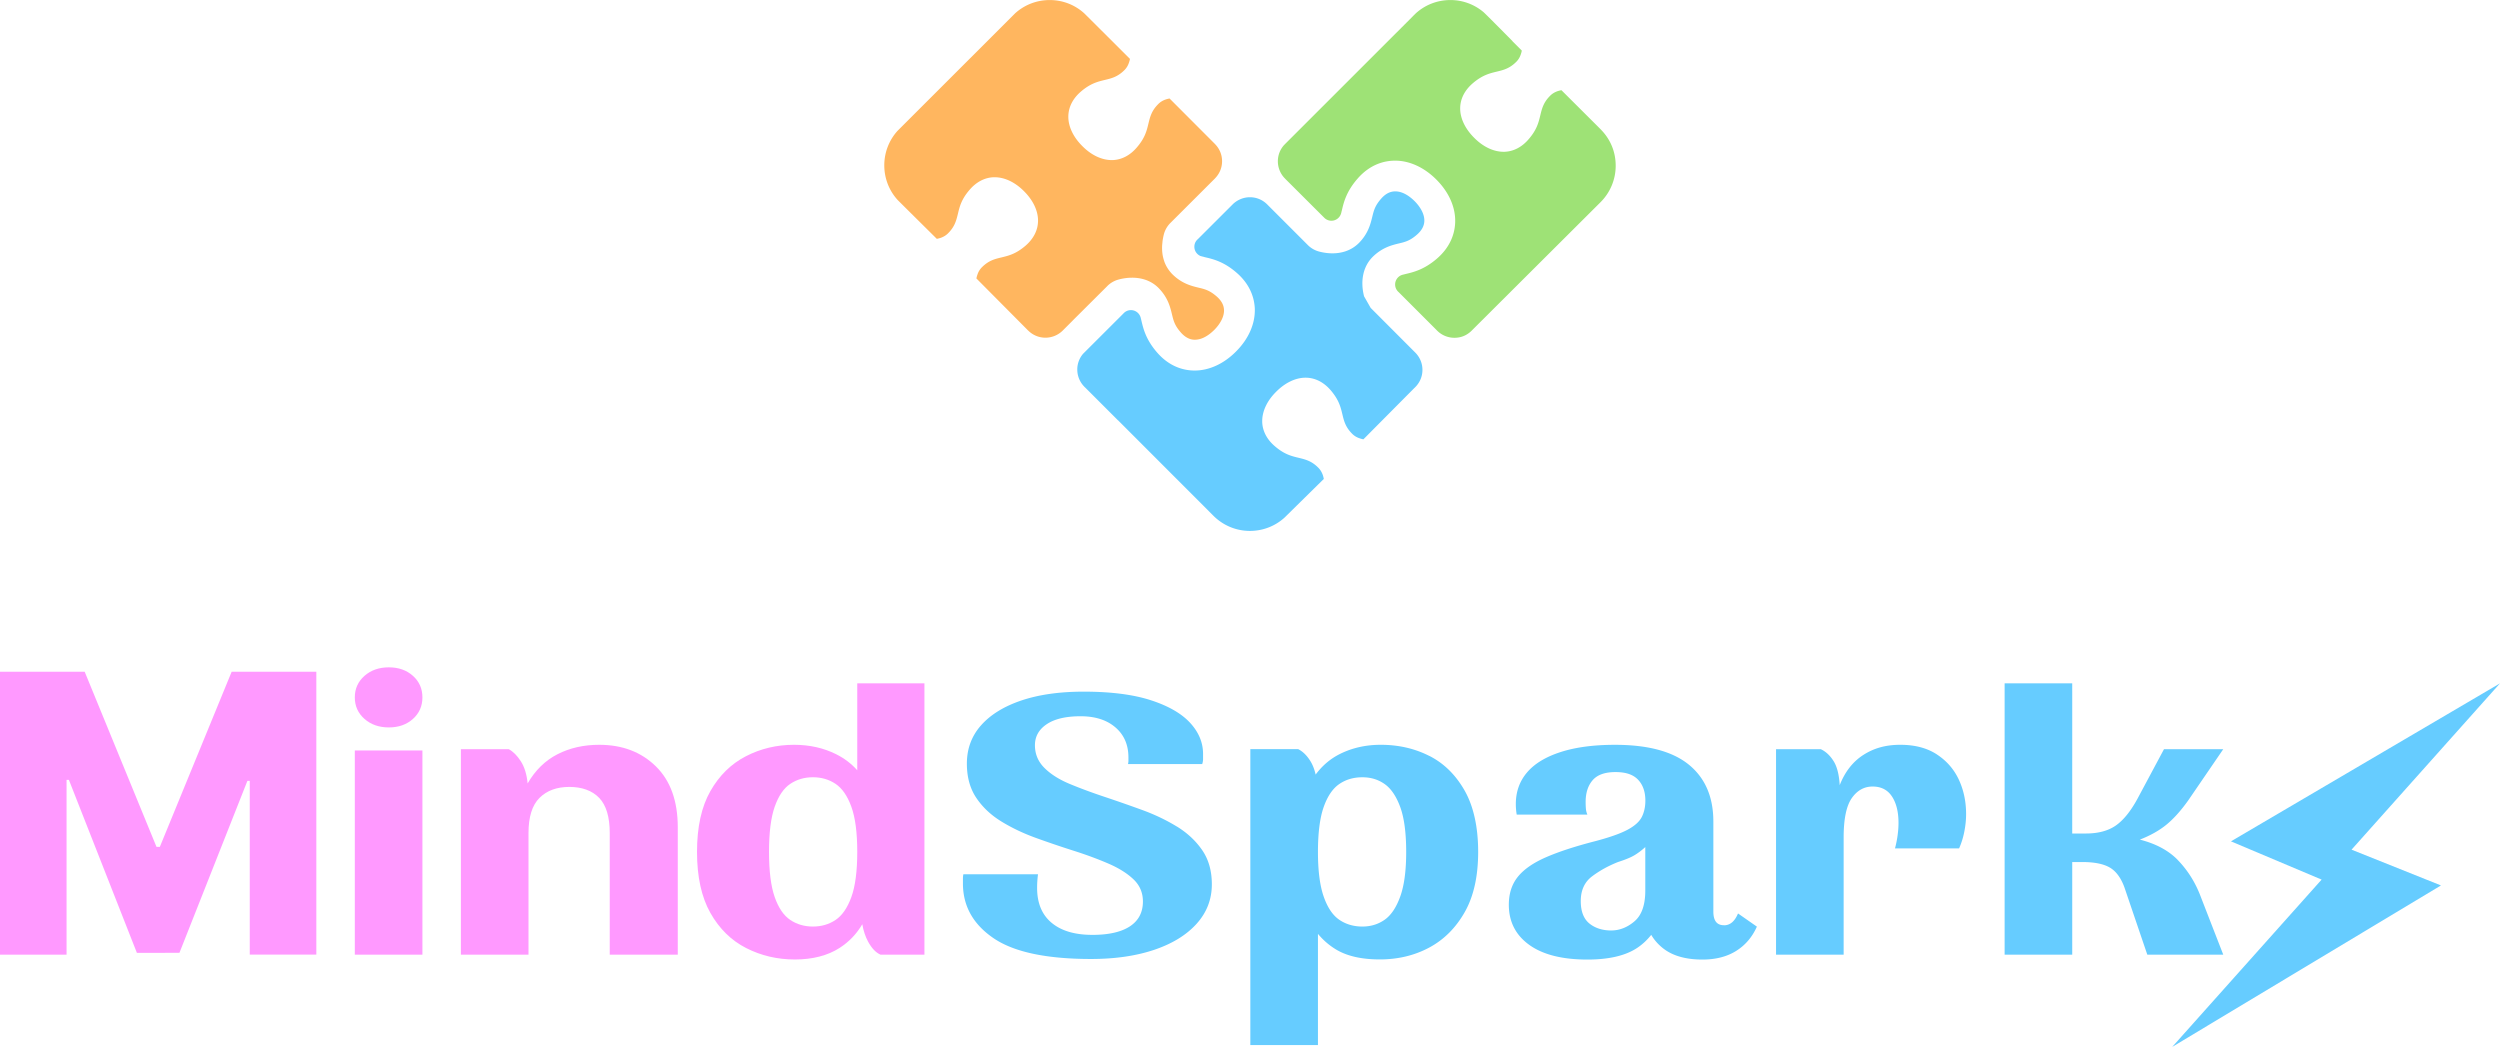 <?xml version="1.0" encoding="UTF-8"?>
<svg xmlns="http://www.w3.org/2000/svg" id="b" data-name="Layer 2" viewBox="0 0 1096.78 459.28">
  <defs>
    <style>.e{fill:#6cf}.g{fill:#f9f}</style>
  </defs>
  <g id="c" data-name="Layer 1">
    <path d="M485.84 125.44c1.38-1.36 3.09-2.33 4.96-2.82 1.99-.53 3.96-.79 5.9-.79 3.23 0 7.85.77 11.56 4.5 4.11 4.18 5.12 8.35 5.86 11.41.7 2.91 1.18 4.96 3.81 7.98 2.86 3.32 5.44 3.32 6.29 3.32 3.45 0 6.51-2.34 8.48-4.29 2.82-2.84 4.39-6.03 4.29-8.74-.07-2.19-1.16-4.17-3.28-6.01-3.08-2.65-5.2-3.17-7.89-3.8-3.12-.76-7.3-1.77-11.43-5.84-.47-.46-.88-.95-1.28-1.45-.13-.16-.25-.33-.37-.5-.28-.38-.53-.78-.77-1.19-.09-.16-.19-.32-.28-.48-.29-.55-.55-1.12-.78-1.7-.06-.17-.11-.34-.17-.51-.16-.47-.3-.95-.42-1.44-.05-.2-.1-.39-.14-.59-.26-1.28-.38-2.64-.36-4.04 0-.61.06-1.24.13-1.87.03-.27.04-.53.07-.8.13-.92.3-1.86.54-2.82.48-1.95 1.49-3.74 2.91-5.16l19.44-19.41c.09-.09.17-.17.24-.26 1.86-1.94 2.99-4.53 2.99-7.41s-1.12-5.46-2.97-7.39a1.2 1.2 0 0 0-.22-.24L513.1 43.21c-.61.11-1.18.26-1.73.44-1.33.48-2.4 1.14-3.3 2.08-2.88 2.89-3.52 5.58-4.22 8.42-.76 3.19-1.53 6.43-5.18 10.62-2.93 3.41-6.58 5.31-10.5 5.46h-.44c-4.39 0-8.98-2.17-12.92-6.16-3.94-3.93-6.12-8.5-6.12-12.86 0-4.09 1.9-7.89 5.46-10.98 4.24-3.65 7.45-4.4 10.56-5.16 2.86-.68 5.57-1.33 8.48-4.2.94-.9 1.64-2.01 2.06-3.28.2-.55.37-1.14.48-1.75 0 0-19.87-19.83-20.02-19.96-4-3.65-9.33-5.86-15.19-5.86s-11.19 2.21-15.21 5.86l-.04.04-1.46 1.46-50 49.97-.02.02c-3.63 4-5.84 9.33-5.84 15.17s2.21 11.19 5.86 15.19c.37.41 17.18 17.05 17.18 17.05.61-.11 1.18-.26 1.73-.44 1.33-.48 2.4-1.14 3.3-2.08 2.88-2.89 3.52-5.58 4.22-8.42.76-3.19 1.53-6.43 5.18-10.62 2.93-3.41 6.58-5.31 10.5-5.46h.44c4.39 0 8.98 2.17 12.92 6.16 3.94 3.93 6.12 8.5 6.12 12.87 0 4.09-1.9 7.89-5.46 10.98-4.24 3.65-7.45 4.4-10.56 5.16-2.86.68-5.57 1.33-8.48 4.2-.94.9-1.64 2.01-2.06 3.28-.2.55-.37 1.14-.48 1.75l22.63 22.78s.07.07.13.11c1.94 1.92 4.59 3.1 7.52 3.1s5.64-1.2 7.59-3.13l3.65-3.65 1.29-1.31 14.6-14.54.06-.06z" style="fill:#ffb65f"></path>
    <path class="e" d="m601.34 135.1-2.91-5.11c-1.75-6.91-.35-13.23 3.85-17.36 4.15-4.05 8.31-5.07 11.35-5.81 2.76-.65 4.88-1.16 7.94-3.82 2.12-1.82 3.23-3.85 3.3-6.01.11-2.75-1.46-5.92-4.26-8.74-1.97-1.95-5.03-4.29-8.48-4.29-2.32 0-4.37 1.07-6.29 3.3-2.64 3.04-3.13 5.09-3.83 7.94-.76 3.1-1.77 7.26-5.81 11.37-3.78 3.8-8.4 4.57-11.63 4.57-2.4 0-4.48-.42-5.82-.77-1.9-.5-3.63-1.49-5.01-2.88l-17.62-17.62a.404.404 0 0 0-.13-.13.258.258 0 0 0-.09-.09.404.404 0 0 0-.13-.13c-1.93-1.86-4.53-2.99-7.41-2.99s-5.64 1.2-7.59 3.15l-15.19 15.17c-.06.04-.09.07-.13.11l-.35.35s-.07.07-.11.13c-.63.76-1.01 1.73-1.01 2.82 0 1.82 1.11 3.37 2.67 4.05h.02c.35.11.72.2 1.16.31.04 0 .07.02.11.02.28.09.55.17.87.24 3.45.81 8.15 1.94 13.69 6.76 6.3 5.44 7.83 11.59 8 15.79.2 6.65-2.75 13.33-8.33 18.87-5.31 5.33-11.74 8.26-18.06 8.26-4.39 0-10.84-1.38-16.55-8-4.83-5.6-5.95-10.27-6.76-13.68-.11-.46-.2-.85-.3-1.22-.04-.18-.07-.35-.13-.5a4.414 4.414 0 0 0-4.22-3.11c-1.14 0-2.19.44-2.97 1.16-.11.09-.2.18-.28.28l-16.35 16.33s0 .02-.02.02l-1.46 1.46v.02a10.547 10.547 0 0 0-2.45 6.8c0 2.84 1.11 5.44 2.91 7.34.15.18.31.35.5.5l14.38 14.38c.05.04.11.07.15.11l41.76 41.8.11.11c4.09 4.05 9.71 6.56 15.92 6.56 5.86 0 11.21-2.21 15.21-5.86.13-.13 17.21-16.94 17.21-16.94-.11-.61-.26-1.18-.44-1.73-.48-1.33-1.14-2.4-2.08-3.3-2.89-2.88-5.58-3.52-8.42-4.22-3.19-.76-6.43-1.53-10.62-5.18-3.41-2.93-5.31-6.58-5.46-10.51v-.44c0-4.39 2.17-8.98 6.16-12.92 3.93-3.94 8.5-6.12 12.86-6.12 4.09 0 7.89 1.9 10.98 5.46 3.65 4.24 4.41 7.45 5.16 10.56.68 2.86 1.33 5.57 4.2 8.48.9.94 2.01 1.64 3.28 2.06.55.2 1.14.37 1.75.48l22.36-22.52s.07-.04.09-.07l.59-.61c.07-.06.13-.11.15-.17 1.7-1.9 2.71-4.37 2.71-7.1 0-2.97-1.2-5.64-3.15-7.59l-19.57-19.61z"></path>
    <path d="M702.51 57.02c-.18-.2-17.49-17.45-17.49-17.45-.61.11-1.18.26-1.73.44-1.33.48-2.4 1.14-3.3 2.08-2.88 2.89-3.52 5.58-4.22 8.42-.76 3.19-1.53 6.43-5.18 10.62-2.93 3.41-6.58 5.31-10.51 5.46h-.44c-4.39 0-8.98-2.17-12.92-6.16-3.94-3.93-6.12-8.5-6.12-12.86 0-4.09 1.9-7.89 5.46-10.98 4.24-3.65 7.45-4.4 10.56-5.16 2.86-.68 5.57-1.33 8.48-4.2.94-.9 1.64-2.01 2.06-3.28.2-.55.37-1.14.48-1.75l-4.07-4.07s-.02-.06-.02-.09c0 0-11.74-11.91-12.75-12.75-.04-.04-.09-.07-.13-.11A22.494 22.494 0 0 0 636.29.02c-5.84 0-11.19 2.21-15.19 5.86l-.04.04-1.2 1.18c-.09.11-.2.22-.31.33L564.2 62.76s-.05.02-.07.07l-.04.02v.02l-.64.65c-.07.04-.09.07-.11.11-1.71 1.9-2.73 4.39-2.73 7.13s1.07 5.36 2.86 7.28c.02.04.04.07.09.09l.35.37.05.06 17.03 16.99a4.408 4.408 0 0 0 7.29-1.7c.07-.18.13-.39.17-.59.07-.33.17-.72.28-1.12.79-3.39 1.92-8.07 6.76-13.66 5.71-6.62 12.16-8 16.57-8 6.32 0 12.74 2.95 18.08 8.29 5.57 5.58 8.5 12.27 8.26 18.84-.15 4.17-1.64 10.36-8 15.85-5.58 4.81-10.25 5.92-13.66 6.73-.42.11-.81.2-1.16.29-.18.04-.37.09-.55.15a4.418 4.418 0 0 0-2.97 4.18c0 1.22.5 2.32 1.29 3.11l17.14 17.14c1.95 1.94 4.63 3.13 7.59 3.13s5.38-1.09 7.3-2.88c.18-.17.37-.35.53-.53l56.29-56.1c4.09-4.09 6.62-9.75 6.62-15.98s-2.4-11.61-6.32-15.67z" style="fill:#9ee276"></path>
    <g>
      <path class="g" d="M155.66 329.25h29.66v89.56h-29.66zM159.91 315.4c2.83 2.49 6.39 3.73 10.67 3.73s7.81-1.24 10.58-3.73c2.78-2.49 4.16-5.64 4.16-9.45s-1.39-6.97-4.16-9.45c-2.78-2.49-6.3-3.73-10.58-3.73s-7.84 1.24-10.67 3.73-4.25 5.64-4.25 9.45 1.42 6.97 4.25 9.45zM262.88 326.75c-6.81 0-12.9 1.38-18.3 4.14-5.39 2.76-9.76 7.03-13.1 12.81-.38-3.98-1.38-7.22-2.99-9.73-1.61-2.5-3.37-4.27-5.3-5.3H202.2v90.14h29.66v-53.35c0-7.06 1.6-12.2 4.82-15.41 3.21-3.21 7.58-4.82 13.1-4.82s10.02 1.61 13.1 4.82 4.62 8.35 4.62 15.41v53.35h29.85v-55.85c0-11.56-3.21-20.48-9.63-26.77-6.42-6.29-14.7-9.44-24.85-9.44zM376.09 337.93c-2.53-2.86-5.6-5.21-9.25-7.04-5.52-2.76-11.69-4.14-18.49-4.14-7.58 0-14.61 1.67-21.09 5.01-6.49 3.34-11.69 8.44-15.6 15.31-3.92 6.87-5.87 15.76-5.87 26.68s1.96 19.84 5.87 26.77c3.92 6.93 9.15 12.07 15.7 15.41s13.67 5.01 21.38 5.01 14.38-1.7 19.65-5.1c4.14-2.68 7.44-6.14 9.91-10.37.52 2.92 1.36 5.45 2.51 7.58 1.6 2.96 3.43 4.88 5.49 5.78h19.26V299.8h-29.47v38.14zm-2.6 55.65c-1.73 4.75-4.04 8.09-6.93 10.02-2.89 1.93-6.2 2.89-9.92 2.89s-7.03-.96-9.92-2.89c-2.89-1.93-5.17-5.26-6.84-10.02-1.67-4.75-2.5-11.36-2.5-19.84s.83-15.09 2.5-19.84 3.95-8.09 6.84-10.02c2.89-1.93 6.19-2.89 9.92-2.89s7.03.96 9.92 2.89c2.89 1.93 5.2 5.27 6.93 10.02 1.73 4.75 2.6 11.36 2.6 19.84s-.87 15.09-2.6 19.84z"></path>
      <path class="e" d="M516.24 362.58c-4.62-2.82-9.66-5.23-15.12-7.22-5.46-1.99-10.98-3.92-16.56-5.78-5.59-1.86-10.69-3.76-15.31-5.68-4.62-1.93-8.31-4.27-11.07-7.03-2.76-2.76-4.14-6.07-4.14-9.92s1.73-6.93 5.2-9.25 8.41-3.47 14.83-3.47 11.52 1.64 15.31 4.91c3.79 3.27 5.68 7.67 5.68 13.19v1.44c0 .45-.07.93-.19 1.44h32.55c.26-.77.38-1.51.38-2.21v-2.21c0-5.01-1.9-9.56-5.68-13.67-3.79-4.11-9.53-7.42-17.24-9.92s-17.53-3.76-29.47-3.76c-10.53 0-19.62 1.29-27.25 3.85-7.64 2.57-13.55 6.2-17.72 10.88-4.17 4.69-6.26 10.3-6.26 16.85 0 5.91 1.38 10.92 4.14 15.02 2.76 4.11 6.45 7.58 11.07 10.4 4.62 2.83 9.69 5.23 15.22 7.22 5.52 1.99 11.01 3.85 16.47 5.59 5.46 1.73 10.5 3.6 15.12 5.59 4.62 1.99 8.31 4.3 11.07 6.93s4.14 5.87 4.14 9.73c0 4.75-1.9 8.38-5.68 10.88-3.79 2.5-9.28 3.76-16.47 3.76-7.7 0-13.67-1.76-17.91-5.3-4.24-3.53-6.36-8.63-6.36-15.31 0-1.03.03-2.02.1-2.99.06-.96.16-1.96.29-2.99h-32.74c-.13.64-.19 1.32-.19 2.02v2.02c0 9.89 4.46 17.88 13.39 23.98 8.92 6.1 23.21 9.15 42.85 9.15 10.53 0 19.77-1.35 27.73-4.04 7.96-2.7 14.16-6.52 18.59-11.46 4.43-4.94 6.64-10.69 6.64-17.24 0-5.9-1.41-10.91-4.24-15.02-2.83-4.11-6.55-7.57-11.17-10.4zM627.11 331.66c-6.42-3.27-13.55-4.91-21.38-4.91-6.55 0-12.52 1.35-17.91 4.04-4.21 2.11-7.75 5.13-10.63 9.03-.51-2.26-1.27-4.22-2.27-5.86-1.54-2.5-3.34-4.27-5.39-5.3h-20.99v129.81h29.66V409.7c2.3 2.76 4.96 5.06 7.99 6.88 4.82 2.89 11.2 4.33 19.16 4.33s15.18-1.73 21.67-5.2c6.48-3.47 11.68-8.67 15.6-15.6s5.87-15.73 5.87-26.39-1.96-19.84-5.87-26.77c-3.92-6.93-9.08-12.04-15.5-15.31zm-12.8 61.63c-1.73 4.82-4.01 8.22-6.84 10.21-2.83 1.99-6.1 2.99-9.82 2.99s-7.22-.99-10.11-2.99c-2.89-1.99-5.17-5.39-6.84-10.21-1.67-4.81-2.5-11.33-2.5-19.55s.83-14.89 2.5-19.65c1.67-4.75 3.95-8.12 6.84-10.11 2.89-1.99 6.26-2.98 10.11-2.98s7 1 9.82 2.98c2.82 1.99 5.1 5.36 6.84 10.11 1.73 4.75 2.6 11.3 2.6 19.65s-.87 14.73-2.6 19.55zM756.29 405.91c-3.08 0-4.62-1.99-4.62-5.97v-39.48c0-10.79-3.56-19.1-10.69-24.94-7.13-5.84-17.95-8.76-32.45-8.76-9.37 0-17.33 1.06-23.88 3.18s-11.46 5.1-14.73 8.96c-3.27 3.85-4.91 8.47-4.91 13.87 0 .77.03 1.54.1 2.31.06.77.16 1.54.29 2.31h31.01c-.39-.9-.61-1.83-.67-2.79-.07-.96-.1-1.89-.1-2.79 0-3.98 1.03-7.16 3.08-9.53 2.05-2.37 5.39-3.56 10.02-3.56s7.8 1.13 9.92 3.37c2.12 2.25 3.18 5.3 3.18 9.15 0 2.7-.51 5.07-1.54 7.13-1.03 2.06-3.08 3.92-6.16 5.59s-7.77 3.34-14.06 5.01c-8.99 2.31-16.28 4.69-21.86 7.13-5.59 2.44-9.7 5.3-12.33 8.57-2.63 3.27-3.95 7.35-3.95 12.23 0 7.45 2.99 13.32 8.96 17.62 5.97 4.3 14.48 6.45 25.52 6.45 9.5 0 16.82-1.73 21.96-5.2 2.3-1.55 4.3-3.45 6.04-5.64 1.32 2.25 3.06 4.23 5.23 5.93 4.17 3.27 9.92 4.91 17.24 4.91 5.78 0 10.69-1.25 14.73-3.76s7.09-6.07 9.15-10.69l-8.28-5.78c-1.42 3.47-3.47 5.2-6.16 5.2zm-34.48-15.22c0 6.29-1.57 10.79-4.72 13.48-3.15 2.7-6.58 4.04-10.3 4.04s-7.03-1.03-9.53-3.08c-2.5-2.05-3.76-5.33-3.76-9.82 0-4.75 1.67-8.38 5.01-10.88s7.13-4.59 11.36-6.26c3.21-1.03 5.62-2.02 7.22-2.99 1.6-.96 3.18-2.15 4.72-3.56v19.07zM849.76 330.99c-4.3-2.82-9.66-4.24-16.08-4.24s-11.56 1.48-16.18 4.43c-4.62 2.96-8.09 7.39-10.4 13.29-.26-4.62-1.16-8.15-2.7-10.59-1.54-2.44-3.4-4.17-5.58-5.2h-19.65v90.14h29.66V367.4c0-8.09 1.19-13.83 3.56-17.24 2.38-3.4 5.42-5.1 9.15-5.1s6.55 1.44 8.47 4.33 2.89 6.77 2.89 11.65c0 1.67-.13 3.47-.39 5.39a45.49 45.49 0 0 1-1.16 5.78h28.12c1.03-2.31 1.8-4.78 2.31-7.42.51-2.63.77-5.17.77-7.61 0-5.52-1.06-10.56-3.18-15.12-2.12-4.56-5.33-8.25-9.63-11.07zM955.44 377.31c-4.04-4.17-9.6-7.16-16.66-8.96 4.62-1.8 8.5-3.98 11.65-6.55 3.14-2.57 6.32-6.1 9.53-10.59l15.41-22.53h-26l-11.75 21.96c-2.96 5.39-6.1 9.25-9.44 11.56-3.34 2.31-7.7 3.47-13.1 3.47h-5.97V299.8h-29.66v119.03h29.66v-40.64h4.43c5.26 0 9.27.8 12.04 2.41 2.76 1.61 4.91 4.53 6.45 8.76l10.02 29.47h33.32l-10.4-26.77c-2.31-5.65-5.49-10.56-9.53-14.73z"></path>
      <path class="e" d="m1096.78 299.79-65.13 72.97 39.22 15.69-117.88 70.83 65.53-73.39-39.77-16.78 118.03-69.32z"></path>
      <path class="g" d="M0 294.7h37.15l31.51 76.84h1.46l31.51-76.84h37.15v124.11h-29.21v-76.24h-1.03l-29.82 75.45H60.05l-29.82-75.87H29.2v76.66H0V294.7z"></path>
    </g>
  </g>
</svg>
